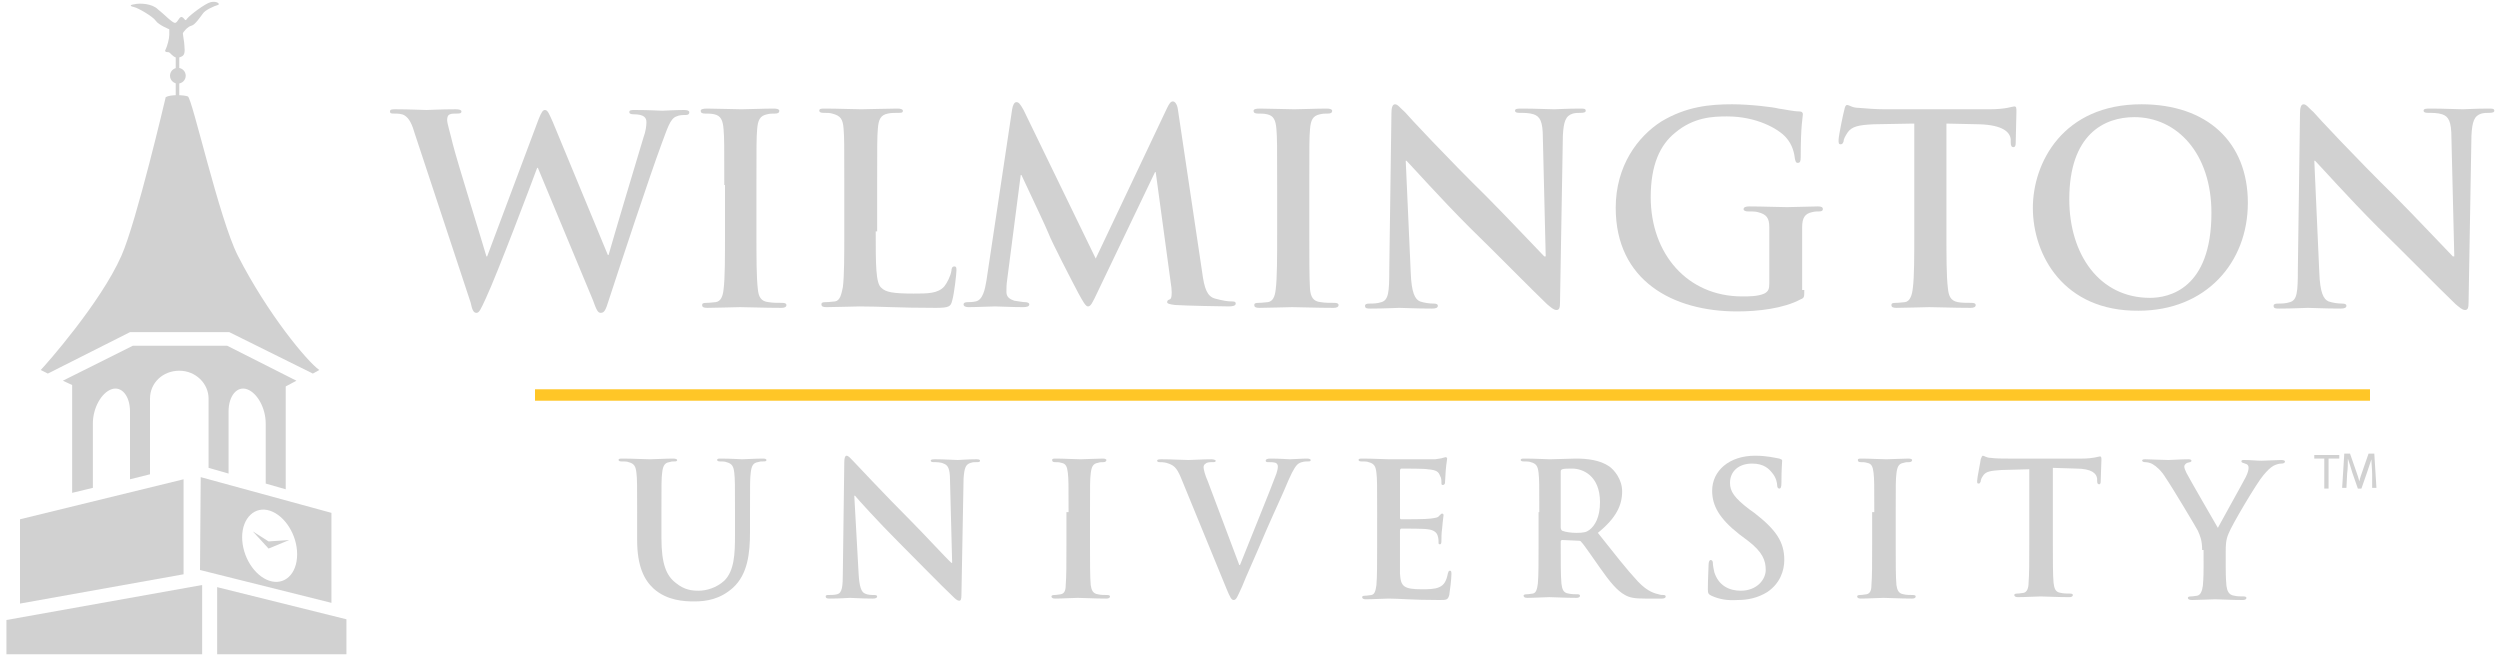 <svg aria-hidden="true" focusable="false" xmlns="http://www.w3.org/2000/svg" width="350" height="92" id="icon-color" role="img" aria-labeledby="title-color" viewBox="0 0 350 92">
  <title id="title-color">Color icon</title>

<style type="text/css">
	.st0{fill:#D1D1D1;}
	.st1{fill:#FFC627;}
</style>
<g>
	<path class="st0" d="M89.2,71.7c0-3.9,0-4.6-0.1-5.5c-0.1-0.9-0.3-1.3-1.1-1.5c-0.2-0.1-0.6-0.1-1-0.1c-0.3,0-0.4-0.1-0.4-0.2   c0-0.2,0.2-0.2,0.6-0.2c1.4,0,3,0.1,3.8,0.1c0.6,0,2.2-0.1,3.2-0.1c0.4,0,0.6,0.1,0.6,0.2c0,0.2-0.2,0.2-0.4,0.2   c-0.3,0-0.4,0-0.7,0.1c-0.7,0.1-0.9,0.6-1,1.5c-0.1,0.8-0.1,1.5-0.1,5.5v3.6c0,3.7,0.7,5.3,2,6.3c1.2,1,2.3,1.1,3.2,1.1   c1.1,0,2.5-0.4,3.6-1.4c1.4-1.4,1.5-3.7,1.5-6.4v-3.2c0-3.9,0-4.6-0.1-5.5c-0.1-0.9-0.3-1.3-1.1-1.5c-0.2-0.1-0.6-0.1-0.9-0.1   c-0.3,0-0.4-0.1-0.4-0.2c0-0.2,0.2-0.2,0.5-0.2c1.3,0,2.9,0.1,3,0.1c0.3,0,1.9-0.1,2.9-0.1c0.4,0,0.5,0.1,0.5,0.2   c0,0.2-0.2,0.2-0.5,0.2c-0.3,0-0.4,0-0.7,0.1c-0.7,0.1-0.9,0.6-1,1.5c-0.1,0.8-0.1,1.5-0.1,5.5v2.8c0,2.9-0.3,5.9-2.4,7.8   c-1.8,1.6-3.7,1.9-5.4,1.9c-1.4,0-3.8-0.1-5.7-1.8c-1.3-1.2-2.3-3.1-2.3-6.8V71.7z"/>
	<path class="st0" d="M120.2,80.2c0.1,2,0.4,2.7,0.9,2.9c0.4,0.2,0.9,0.2,1.3,0.2c0.3,0,0.4,0.1,0.4,0.2c0,0.2-0.2,0.3-0.6,0.3   c-1.7,0-2.7-0.1-3.2-0.1c-0.2,0-1.4,0.1-2.8,0.1c-0.3,0-0.6,0-0.6-0.3c0-0.2,0.2-0.2,0.4-0.2c0.3,0,0.8,0,1.2-0.1   c0.7-0.2,0.8-1,0.8-3.2l0.2-15.3c0-0.5,0.1-0.9,0.3-0.9c0.3,0,0.5,0.3,1,0.8c0.3,0.3,4.2,4.5,8,8.3c1.8,1.8,5.2,5.5,5.7,5.9h0.1   l-0.3-11.6c0-1.6-0.3-2.1-0.9-2.3c-0.4-0.2-1-0.2-1.4-0.2c-0.3,0-0.4-0.1-0.4-0.2c0-0.2,0.3-0.2,0.7-0.2c1.3,0,2.6,0.1,3.1,0.1   c0.3,0,1.3-0.1,2.5-0.1c0.3,0,0.6,0,0.6,0.2c0,0.2-0.2,0.2-0.5,0.2c-0.3,0-0.5,0-0.8,0.1c-0.7,0.2-0.9,0.7-1,2.2l-0.3,16.3   c0,0.6-0.1,0.8-0.3,0.8c-0.3,0-0.6-0.3-0.9-0.6c-1.6-1.5-4.9-4.9-7.6-7.6c-2.8-2.8-5.7-6-6.1-6.5h-0.1L120.2,80.2z"/>
	<path class="st0" d="M149.6,71.7c0-3.9,0-4.6-0.1-5.5c-0.1-0.9-0.3-1.3-0.9-1.4c-0.3-0.1-0.6-0.1-0.9-0.1c-0.3,0-0.4-0.1-0.4-0.3   c0-0.2,0.2-0.2,0.6-0.2c1,0,2.6,0.1,3.4,0.1c0.6,0,2.2-0.1,3.1-0.1c0.3,0,0.5,0.1,0.5,0.2c0,0.2-0.2,0.3-0.4,0.3   c-0.3,0-0.5,0-0.8,0.1c-0.7,0.1-0.9,0.6-1,1.5c-0.1,0.8-0.1,1.5-0.1,5.5v4.5c0,2.5,0,4.5,0.1,5.6c0.1,0.7,0.3,1.2,1,1.3   c0.4,0.1,0.9,0.1,1.3,0.1c0.3,0,0.4,0.1,0.4,0.2c0,0.2-0.2,0.3-0.5,0.3c-1.7,0-3.3-0.1-4-0.1c-0.6,0-2.2,0.1-3.2,0.1   c-0.3,0-0.5-0.1-0.5-0.3c0-0.1,0.1-0.2,0.4-0.2c0.4,0,0.7-0.1,0.9-0.1c0.5-0.1,0.7-0.5,0.7-1.3c0.1-1.1,0.1-3.1,0.1-5.6V71.7z"/>
	<path class="st0" d="M165.3,66.8c-0.6-1.4-1-1.7-2-2c-0.4-0.1-0.8-0.1-1-0.1c-0.2,0-0.3-0.1-0.3-0.2c0-0.2,0.3-0.2,0.7-0.2   c1.4,0,2.8,0.1,3.7,0.1c0.6,0,1.9-0.1,3.2-0.1c0.3,0,0.6,0.1,0.6,0.2c0,0.2-0.2,0.2-0.4,0.2c-0.4,0-0.8,0-1,0.2   c-0.2,0.1-0.3,0.3-0.3,0.5c0,0.3,0.2,1.1,0.6,2l4.4,11.7h0.1c1.1-2.8,4.5-11.1,5.1-12.8c0.1-0.3,0.2-0.7,0.2-1   c0-0.2-0.1-0.4-0.3-0.5c-0.3-0.1-0.7-0.1-1-0.1c-0.2,0-0.4,0-0.4-0.2c0-0.2,0.2-0.3,0.7-0.3c1.3,0,2.4,0.1,2.7,0.1   c0.4,0,1.6-0.1,2.4-0.1c0.3,0,0.5,0.1,0.5,0.2c0,0.2-0.2,0.2-0.4,0.2c-0.3,0-0.8,0-1.3,0.3c-0.3,0.2-0.7,0.7-1.4,2.3   c-1,2.4-1.7,3.8-3.1,7c-1.6,3.8-2.9,6.6-3.4,7.9c-0.7,1.5-0.8,1.9-1.2,1.9c-0.3,0-0.5-0.4-1-1.6L165.3,66.8z"/>
	<path class="st0" d="M192.8,71.7c0-3.9,0-4.6-0.1-5.5c-0.1-0.9-0.3-1.3-1.1-1.5c-0.2-0.1-0.6-0.1-1-0.1c-0.3,0-0.4-0.1-0.4-0.2   c0-0.2,0.2-0.2,0.6-0.2c1.4,0,3,0.1,3.7,0.1c0.8,0,6,0,6.4,0c0.5-0.1,0.9-0.1,1.1-0.2c0.1,0,0.3-0.1,0.4-0.1c0.1,0,0.2,0.1,0.2,0.2   c0,0.2-0.1,0.5-0.2,1.7c0,0.3-0.1,1.4-0.1,1.7c0,0.1-0.1,0.3-0.3,0.3c-0.2,0-0.2-0.1-0.2-0.4c0-0.2,0-0.6-0.2-0.9   c-0.2-0.5-0.4-0.8-1.7-0.9c-0.4-0.1-3.1-0.1-3.7-0.1c-0.1,0-0.2,0.1-0.2,0.3v6.5c0,0.2,0,0.3,0.2,0.3c0.6,0,3.5,0,4.1-0.1   c0.6-0.1,1-0.1,1.2-0.4c0.2-0.2,0.3-0.3,0.4-0.3c0.1,0,0.2,0.1,0.2,0.2c0,0.2-0.1,0.6-0.2,1.9c-0.1,0.5-0.1,1.5-0.1,1.7   c0,0.2,0,0.5-0.2,0.5c-0.2,0-0.2-0.1-0.2-0.2c0-0.3,0-0.6-0.1-0.9c-0.1-0.5-0.5-0.9-1.4-1c-0.5-0.1-3-0.1-3.7-0.1   c-0.1,0-0.2,0.1-0.2,0.3v2c0,0.9,0,3.2,0,4c0.1,1.8,0.5,2.2,3.1,2.2c0.7,0,1.8,0,2.4-0.3c0.7-0.3,1-0.9,1.2-1.9   c0.1-0.3,0.1-0.4,0.3-0.4c0.2,0,0.2,0.2,0.2,0.5c0,0.6-0.2,2.3-0.3,2.9c-0.2,0.7-0.4,0.7-1.4,0.7c-3.9,0-5.6-0.2-7.1-0.2   c-0.6,0-2.2,0.1-3.2,0.1c-0.3,0-0.5-0.1-0.5-0.3c0-0.1,0.1-0.2,0.4-0.2c0.4,0,0.7-0.1,0.9-0.1c0.5-0.1,0.6-0.7,0.7-1.4   c0.1-1.1,0.1-3.1,0.1-5.5V71.7z"/>
	<path class="st0" d="M215.5,71.7c0-3.9,0-4.6-0.1-5.5c-0.1-0.9-0.3-1.3-1.1-1.5c-0.2-0.1-0.6-0.1-1-0.1c-0.3,0-0.4-0.1-0.4-0.2   c0-0.2,0.2-0.2,0.6-0.2c1.4,0,3,0.1,3.5,0.1c0.9,0,2.8-0.1,3.6-0.1c1.6,0,3.4,0.2,4.7,1.1c0.7,0.5,1.8,1.8,1.8,3.5   c0,1.9-0.8,3.7-3.4,5.8c2.3,2.9,4.1,5.2,5.6,6.8c1.4,1.5,2.5,1.7,2.9,1.8c0.3,0.1,0.5,0.1,0.7,0.1c0.2,0,0.3,0.1,0.3,0.2   c0,0.2-0.2,0.3-0.5,0.3h-2.4c-1.4,0-2.1-0.1-2.8-0.5c-1.1-0.6-2.1-1.8-3.5-3.8c-1-1.4-2.2-3.2-2.6-3.6c-0.1-0.2-0.3-0.2-0.5-0.2   l-2.2-0.1c-0.1,0-0.2,0.1-0.2,0.2v0.4c0,2.4,0,4.4,0.1,5.5c0.1,0.7,0.2,1.3,1,1.4c0.4,0.1,1,0.1,1.3,0.1c0.2,0,0.3,0.1,0.3,0.2   c0,0.2-0.2,0.3-0.5,0.3c-1.5,0-3.4-0.1-3.8-0.1c-0.5,0-2.1,0.1-3.1,0.1c-0.3,0-0.5-0.1-0.5-0.3c0-0.1,0.1-0.2,0.4-0.2   c0.4,0,0.7-0.1,0.9-0.1c0.5-0.1,0.6-0.7,0.7-1.4c0.1-1.1,0.1-3.1,0.1-5.5V71.7z M218.5,73.8c0,0.3,0.1,0.4,0.2,0.5   c0.5,0.2,1.3,0.3,2,0.3c1,0,1.4-0.1,1.8-0.4c0.8-0.6,1.5-1.8,1.5-3.9c0-3.7-2.4-4.7-3.9-4.7c-0.6,0-1.1,0-1.4,0.1   c-0.2,0.1-0.2,0.2-0.2,0.4V73.8z"/>
	<path class="st0" d="M239.6,83.4c-0.4-0.2-0.5-0.3-0.5-0.9c0-1.4,0.1-3,0.1-3.4c0-0.4,0.1-0.7,0.3-0.7c0.2,0,0.3,0.2,0.3,0.4   c0,0.3,0.1,0.9,0.2,1.3c0.6,1.9,2.1,2.6,3.7,2.6c2.3,0,3.5-1.6,3.5-2.9c0-1.3-0.4-2.5-2.5-4.1l-1.2-0.9c-2.8-2.2-3.8-4-3.8-6.1   c0-2.8,2.4-4.9,6-4.9c1.7,0,2.8,0.3,3.4,0.4c0.2,0.1,0.4,0.1,0.4,0.3c0,0.3-0.1,1.1-0.1,3.1c0,0.6-0.1,0.8-0.3,0.8   c-0.2,0-0.3-0.2-0.3-0.5c0-0.2-0.1-1-0.7-1.7c-0.4-0.5-1.1-1.3-2.8-1.3c-1.9,0-3.1,1.1-3.1,2.7c0,1.2,0.6,2.1,2.7,3.7l0.7,0.5   c3.1,2.4,4.2,4.1,4.2,6.6c0,1.5-0.6,3.3-2.4,4.5c-1.3,0.8-2.7,1.1-4.1,1.1C241.8,84.1,240.7,83.9,239.6,83.4z"/>
	<path class="st0" d="M262.4,71.7c0-3.9,0-4.6-0.1-5.5c-0.1-0.9-0.3-1.3-0.9-1.4c-0.3-0.1-0.6-0.1-0.9-0.1c-0.3,0-0.4-0.1-0.4-0.3   c0-0.2,0.2-0.2,0.6-0.2c1,0,2.6,0.1,3.4,0.1c0.6,0,2.2-0.1,3.1-0.1c0.3,0,0.5,0.1,0.5,0.2c0,0.2-0.2,0.3-0.4,0.3   c-0.3,0-0.5,0-0.8,0.1c-0.7,0.1-0.9,0.6-1,1.5c-0.1,0.8-0.1,1.5-0.1,5.5v4.5c0,2.5,0,4.5,0.1,5.6c0.1,0.7,0.3,1.2,1,1.3   c0.4,0.1,0.9,0.1,1.3,0.1c0.3,0,0.4,0.1,0.4,0.2c0,0.2-0.2,0.3-0.5,0.3c-1.7,0-3.3-0.1-4-0.1c-0.6,0-2.2,0.1-3.2,0.1   c-0.3,0-0.5-0.1-0.5-0.3c0-0.1,0.1-0.2,0.4-0.2c0.4,0,0.7-0.1,0.9-0.1c0.5-0.1,0.7-0.5,0.7-1.3c0.1-1.1,0.1-3.1,0.1-5.6V71.7z"/>
	<path class="st0" d="M284,65.7l-3.8,0.1c-1.5,0.1-2.1,0.2-2.5,0.7c-0.3,0.4-0.4,0.7-0.4,0.9c-0.1,0.2-0.1,0.3-0.3,0.3   c-0.2,0-0.2-0.1-0.2-0.4c0-0.4,0.5-2.8,0.5-3c0.1-0.3,0.2-0.5,0.3-0.5c0.2,0,0.5,0.3,1.1,0.3c0.7,0.1,1.7,0.1,2.6,0.1h10.2   c1.6,0,2.3-0.3,2.5-0.3c0.2,0,0.2,0.2,0.2,0.5c0,0.5-0.1,2.3-0.1,3c0,0.3-0.1,0.4-0.2,0.4c-0.2,0-0.3-0.1-0.3-0.5l0-0.3   c-0.1-0.7-0.7-1.4-3-1.4l-3.2-0.1v10.6c0,2.4,0,4.4,0.1,5.5c0.1,0.7,0.2,1.3,1,1.4c0.4,0.1,0.9,0.1,1.3,0.1c0.3,0,0.4,0.1,0.4,0.2   c0,0.2-0.2,0.3-0.5,0.3c-1.7,0-3.3-0.1-4-0.1c-0.6,0-2.2,0.1-3.2,0.1c-0.3,0-0.5-0.1-0.5-0.3c0-0.1,0.1-0.2,0.4-0.2   c0.4,0,0.7-0.1,0.9-0.1c0.5-0.1,0.7-0.7,0.7-1.4c0.1-1.1,0.1-3.1,0.1-5.5V65.7z"/>
	<path class="st0" d="M308.3,77c0-1.4-0.3-2-0.6-2.7c-0.2-0.4-3.6-6.1-4.5-7.4c-0.6-1-1.3-1.6-1.8-1.9c-0.3-0.2-0.8-0.3-1.1-0.3   c-0.2,0-0.4-0.1-0.4-0.2c0-0.2,0.2-0.2,0.5-0.2c0.5,0,2.4,0.1,3.2,0.1c0.5,0,1.6-0.1,2.8-0.1c0.3,0,0.4,0.1,0.4,0.2   c0,0.2-0.2,0.2-0.6,0.3c-0.2,0.1-0.4,0.3-0.4,0.5c0,0.2,0.1,0.5,0.3,0.9c0.4,0.8,4,7,4.4,7.7c0.3-0.6,3.5-6.3,3.9-7.1   c0.3-0.6,0.4-1,0.4-1.3c0-0.3-0.1-0.5-0.5-0.6c-0.2-0.1-0.5-0.1-0.5-0.3c0-0.2,0.1-0.2,0.4-0.2c0.9,0,1.7,0.1,2.4,0.1   c0.6,0,2.3-0.1,2.8-0.1c0.3,0,0.5,0.1,0.5,0.2c0,0.2-0.2,0.3-0.5,0.3c-0.3,0-0.7,0.1-1.1,0.3c-0.5,0.3-0.8,0.6-1.4,1.3   c-0.9,1-4.5,7.1-4.9,8.2c-0.4,0.9-0.4,1.7-0.4,2.6v2.1c0,0.4,0,1.5,0.1,2.6c0.1,0.7,0.3,1.3,1.1,1.4c0.4,0.1,0.9,0.1,1.3,0.1   c0.3,0,0.4,0.1,0.4,0.2c0,0.2-0.2,0.3-0.5,0.3c-1.6,0-3.2-0.1-3.9-0.1c-0.6,0-2.3,0.1-3.2,0.1c-0.4,0-0.6-0.1-0.6-0.3   c0-0.1,0.1-0.2,0.4-0.2c0.4,0,0.7-0.1,0.9-0.1c0.5-0.1,0.7-0.7,0.8-1.4c0.1-1.1,0.1-2.2,0.1-2.6V77z"/>
</g>
<path class="st0" d="M58.1,18.8c-0.4-1.4-0.8-2.2-1.4-2.6c-0.4-0.3-1.1-0.3-1.5-0.3c-0.4,0-0.6,0-0.6-0.3c0-0.3,0.3-0.3,0.8-0.3  c1.9,0,3.9,0.1,4.3,0.1c0.3,0,2-0.1,4.1-0.1c0.5,0,0.8,0.1,0.8,0.3c0,0.3-0.3,0.3-0.7,0.3c-0.3,0-0.7,0-0.9,0.1  c-0.3,0.1-0.4,0.4-0.4,0.8c0,0.5,0.4,1.7,0.8,3.4c0.6,2.4,4.1,13.6,4.7,15.7h0.1l7.2-19.2c0.4-1,0.6-1.3,0.9-1.3  c0.4,0,0.6,0.6,1.1,1.7l7.7,18.6h0.1c0.7-2.5,3.6-12.2,4.9-16.5c0.3-0.8,0.4-1.6,0.4-2.1c0-0.6-0.3-1.1-1.8-1.1  c-0.4,0-0.6-0.1-0.6-0.3c0-0.3,0.3-0.3,0.8-0.3c2,0,3.5,0.1,3.8,0.1c0.3,0,1.8-0.1,3.1-0.1c0.4,0,0.7,0.1,0.7,0.3  c0,0.3-0.2,0.4-0.5,0.4c-0.4,0-0.9,0-1.3,0.2c-0.9,0.3-1.3,1.8-2.1,3.9c-1.7,4.6-5.6,16.4-7.4,21.9c-0.4,1.3-0.6,1.7-1.1,1.7  c-0.4,0-0.6-0.4-1.1-1.8l-7.7-18.5h-0.1c-0.7,1.9-5.6,14.9-7.2,18.3c-0.7,1.5-0.9,2-1.3,2c-0.4,0-0.6-0.4-0.8-1.4L58.1,18.8z"/>
<path class="st0" d="M101.4,25.9c0-5.6,0-6.6-0.1-7.8c-0.1-1.3-0.4-1.9-1.3-2.1c-0.4-0.1-0.9-0.1-1.3-0.1c-0.4,0-0.6-0.1-0.6-0.4  c0-0.2,0.3-0.3,0.9-0.3c1.4,0,3.7,0.1,4.8,0.1c0.9,0,3.1-0.1,4.5-0.1c0.5,0,0.8,0.1,0.8,0.3c0,0.3-0.2,0.4-0.6,0.4  c-0.4,0-0.7,0-1.1,0.1c-1,0.2-1.3,0.8-1.4,2.1c-0.1,1.2-0.1,2.2-0.1,7.8v6.5c0,3.6,0,6.5,0.2,8.1c0.1,1,0.4,1.7,1.5,1.8  c0.5,0.1,1.3,0.1,1.9,0.1c0.4,0,0.6,0.1,0.6,0.3c0,0.3-0.3,0.4-0.7,0.4c-2.4,0-4.8-0.1-5.8-0.1c-0.8,0-3.2,0.1-4.6,0.1  c-0.5,0-0.7-0.1-0.7-0.4c0-0.2,0.1-0.3,0.6-0.3c0.6,0,1-0.1,1.3-0.1c0.7-0.1,1-0.8,1.1-1.8c0.2-1.5,0.2-4.5,0.2-8V25.9z"/>
<path class="st0" d="M122.6,32.4c0,4.7,0,7.3,0.8,7.9c0.6,0.6,1.6,0.8,4.5,0.8c2,0,3.4,0,4.3-1c0.4-0.5,0.9-1.5,1-2.2  c0-0.3,0.1-0.6,0.4-0.6c0.3,0,0.3,0.2,0.3,0.6c0,0.4-0.3,3.2-0.6,4.2c-0.2,0.8-0.4,1-2.3,1c-5.3,0-7.7-0.2-10.7-0.2  c-0.8,0-3.2,0.1-4.6,0.1c-0.5,0-0.7-0.1-0.7-0.4c0-0.2,0.1-0.3,0.6-0.3c0.6,0,1-0.1,1.3-0.1c0.7-0.1,0.9-1,1.1-2  c0.2-1.5,0.2-4.5,0.2-7.9v-6.5c0-5.6,0-6.6-0.1-7.8c-0.1-1.3-0.4-1.8-1.6-2.1c-0.3-0.1-0.7-0.1-1.2-0.1c-0.4,0-0.6-0.1-0.6-0.3  c0-0.3,0.3-0.3,0.8-0.3c1.7,0,4.1,0.1,5.1,0.1c0.9,0,3.6-0.1,5-0.1c0.5,0,0.8,0.1,0.8,0.3c0,0.3-0.2,0.3-0.7,0.3c-0.4,0-1,0-1.4,0.1  c-1,0.2-1.3,0.8-1.4,2.1c-0.1,1.2-0.1,2.2-0.1,7.8V32.4z"/>
<path class="st0" d="M141.7,15.3c0.1-0.6,0.3-1,0.6-1c0.3,0,0.5,0.2,1,1.1l10.1,20.8l10-21.1c0.3-0.6,0.5-0.9,0.8-0.9  c0.3,0,0.6,0.4,0.7,1.1l3.4,22.8c0.3,2.3,0.7,3.4,1.8,3.7c1.1,0.3,1.8,0.4,2.3,0.4c0.3,0,0.6,0,0.6,0.3c0,0.3-0.4,0.4-1,0.4  c-0.9,0-6-0.1-7.5-0.2c-0.8-0.1-1.1-0.2-1.1-0.4c0-0.2,0.1-0.3,0.4-0.4c0.2-0.1,0.3-0.6,0.2-1.6l-2.2-16.2h-0.1l-8,16.7  c-0.8,1.7-1,2.1-1.4,2.1c-0.3,0-0.7-0.7-1.3-1.8c-0.9-1.7-3.8-7.3-4.2-8.4c-0.3-0.8-2.5-5.4-3.8-8.2h-0.1l-1.9,14.7  c-0.1,0.7-0.1,1.1-0.1,1.7c0,0.7,0.5,1,1.1,1.2c0.7,0.1,1.2,0.2,1.5,0.2c0.3,0,0.6,0.1,0.6,0.3c0,0.3-0.3,0.4-0.9,0.4  c-1.6,0-3.2-0.1-3.9-0.1c-0.7,0-2.5,0.1-3.7,0.1c-0.4,0-0.7-0.1-0.7-0.4c0-0.2,0.2-0.3,0.6-0.3c0.3,0,0.6,0,1.1-0.1  c1-0.2,1.3-1.7,1.5-2.9L141.7,15.3z"/>
<path class="st0" d="M178.8,25.9c0-5.6,0-6.6-0.1-7.8c-0.1-1.3-0.4-1.9-1.3-2.1c-0.4-0.1-0.9-0.1-1.3-0.1c-0.4,0-0.6-0.1-0.6-0.4  c0-0.2,0.3-0.3,0.9-0.3c1.4,0,3.7,0.1,4.8,0.1c0.9,0,3.1-0.1,4.5-0.1c0.5,0,0.8,0.1,0.8,0.3c0,0.3-0.2,0.4-0.6,0.4  c-0.4,0-0.7,0-1.1,0.1c-1,0.2-1.3,0.8-1.4,2.1c-0.1,1.2-0.1,2.2-0.1,7.8v6.5c0,3.6,0,6.5,0.1,8.1c0.1,1,0.4,1.7,1.5,1.8  c0.5,0.1,1.3,0.1,1.9,0.1c0.4,0,0.6,0.1,0.6,0.3c0,0.3-0.3,0.4-0.7,0.4c-2.4,0-4.8-0.1-5.8-0.1c-0.8,0-3.2,0.1-4.6,0.1  c-0.5,0-0.7-0.1-0.7-0.4c0-0.2,0.1-0.3,0.6-0.3c0.6,0,1-0.1,1.3-0.1c0.7-0.1,1-0.8,1.1-1.8c0.2-1.5,0.2-4.5,0.2-8V25.9z"/>
<path class="st0" d="M197.5,38.1c0.1,2.9,0.6,3.8,1.3,4.1c0.6,0.2,1.3,0.3,1.9,0.3c0.4,0,0.6,0.1,0.6,0.3c0,0.3-0.3,0.4-0.8,0.4  c-2.4,0-3.9-0.1-4.6-0.1c-0.3,0-2.1,0.1-4,0.1c-0.5,0-0.8,0-0.8-0.4c0-0.2,0.2-0.3,0.6-0.3c0.5,0,1.1,0,1.7-0.2  c1-0.3,1.1-1.4,1.1-4.6l0.3-21.8c0-0.7,0.1-1.3,0.5-1.3c0.4,0,0.7,0.5,1.4,1.1c0.4,0.5,6,6.5,11.4,11.8c2.5,2.5,7.5,7.8,8.1,8.4h0.2  l-0.4-16.6c0-2.3-0.4-3-1.3-3.3c-0.6-0.2-1.4-0.2-2-0.2c-0.4,0-0.6-0.1-0.6-0.3c0-0.3,0.4-0.3,1-0.3c1.9,0,3.7,0.1,4.5,0.1  c0.4,0,1.8-0.1,3.6-0.1c0.5,0,0.8,0,0.8,0.3c0,0.2-0.2,0.3-0.7,0.3c-0.4,0-0.7,0-1.1,0.1c-1,0.3-1.3,1.1-1.4,3.1l-0.4,23.3  c0,0.8-0.1,1.1-0.5,1.1c-0.4,0-0.8-0.4-1.3-0.8c-2.3-2.2-7-7-10.9-10.8c-4-4-8.1-8.6-8.8-9.3h-0.1L197.5,38.1z"/>
<path class="st0" d="M252.6,40.6c0,1,0,1.1-0.5,1.3c-2.4,1.3-6,1.7-8.9,1.7c-9,0-17-4.3-17-14.5c0-5.9,3.1-10,6.4-12.1  c3.5-2.1,6.8-2.4,9.9-2.4c2.5,0,5.8,0.4,6.5,0.6c0.8,0.1,2.1,0.4,2.9,0.4c0.4,0,0.5,0.2,0.5,0.4c0,0.4-0.3,1.4-0.3,6  c0,0.6-0.1,0.8-0.4,0.8c-0.3,0-0.3-0.2-0.4-0.5c-0.1-0.8-0.3-2-1.3-3.1c-1.1-1.2-4.1-2.9-8.2-2.9c-2,0-4.7,0.1-7.3,2.3  c-2.1,1.7-3.4,4.5-3.4,9c0,7.9,5.1,13.9,12.8,13.9c1,0,2.2,0,3.1-0.4c0.6-0.3,0.7-0.7,0.7-1.4v-3.5c0-1.8,0-3.2,0-4.4  c0-1.3-0.4-1.8-1.6-2.1c-0.3-0.1-0.9-0.1-1.4-0.1c-0.3,0-0.6-0.1-0.6-0.3c0-0.3,0.3-0.4,0.8-0.4c1.9,0,4.2,0.1,5.3,0.1  c1.1,0,3.1-0.1,4.3-0.1c0.5,0,0.7,0.1,0.7,0.4c0,0.2-0.2,0.3-0.5,0.3c-0.3,0-0.6,0-1,0.1c-1,0.2-1.4,0.8-1.4,2.1c0,1.1,0,2.6,0,4.4  V40.6z"/>
<path class="st0" d="M267.8,17.3l-5.5,0.1c-2.1,0.1-3,0.3-3.6,1.1c-0.4,0.6-0.6,1-0.6,1.3c-0.1,0.3-0.2,0.4-0.4,0.4  c-0.3,0-0.3-0.2-0.3-0.6c0-0.6,0.7-3.9,0.8-4.2c0.1-0.5,0.2-0.7,0.4-0.7c0.3,0,0.7,0.4,1.6,0.4c1.1,0.1,2.5,0.2,3.7,0.2h14.6  c2.4,0,3.2-0.4,3.5-0.4c0.3,0,0.3,0.2,0.3,0.8c0,0.8-0.1,3.3-0.1,4.3c0,0.4-0.1,0.6-0.3,0.6c-0.3,0-0.4-0.2-0.4-0.7l0-0.4  c-0.1-1-1.1-2-4.4-2.1l-4.6-0.1v15.1c0,3.4,0,6.3,0.2,7.9c0.1,1,0.3,1.8,1.4,2c0.5,0.1,1.3,0.1,1.9,0.1c0.4,0,0.6,0.1,0.6,0.3  c0,0.3-0.3,0.4-0.7,0.4c-2.4,0-4.8-0.1-5.8-0.1c-0.8,0-3.2,0.1-4.6,0.1c-0.5,0-0.7-0.1-0.7-0.4c0-0.2,0.1-0.3,0.6-0.3  c0.6,0,1-0.1,1.3-0.1c0.7-0.1,1-1,1.1-2c0.2-1.5,0.2-4.5,0.2-7.9V17.3z"/>
<path class="st0" d="M284.6,29.1c0-6.3,4.2-14.5,15.2-14.5c9.2,0,14.9,5.3,14.9,13.8c0,8.4-5.9,15.1-15.3,15.1  C288.9,43.6,284.6,35.7,284.6,29.1z M309.6,29.8c0-8.3-4.8-13.4-10.8-13.4c-4.2,0-9.1,2.4-9.1,11.5c0,7.7,4.2,13.8,11.3,13.8  C303.6,41.7,309.6,40.5,309.6,29.8z"/>
<path class="st0" d="M324.7,38.1c0.1,2.9,0.6,3.8,1.3,4.1c0.6,0.2,1.3,0.3,1.9,0.3c0.4,0,0.6,0.1,0.6,0.3c0,0.3-0.3,0.4-0.8,0.4  c-2.4,0-3.9-0.1-4.6-0.1c-0.3,0-2.1,0.1-4,0.1c-0.5,0-0.8,0-0.8-0.4c0-0.2,0.2-0.3,0.6-0.3c0.5,0,1.1,0,1.7-0.2  c1-0.3,1.1-1.4,1.1-4.6l0.3-21.8c0-0.7,0.1-1.3,0.5-1.3c0.4,0,0.7,0.5,1.4,1.1c0.4,0.5,6,6.5,11.4,11.8c2.5,2.5,7.5,7.8,8.1,8.4h0.2  l-0.4-16.6c0-2.3-0.4-3-1.3-3.3c-0.6-0.2-1.4-0.2-2-0.2c-0.4,0-0.6-0.1-0.6-0.3c0-0.3,0.4-0.3,1-0.3c1.9,0,3.7,0.1,4.5,0.1  c0.4,0,1.8-0.1,3.6-0.1c0.5,0,0.8,0,0.8,0.3c0,0.2-0.2,0.3-0.7,0.3c-0.4,0-0.7,0-1.1,0.1c-1,0.3-1.3,1.1-1.4,3.1l-0.4,23.3  c0,0.8-0.1,1.1-0.5,1.1c-0.4,0-0.8-0.4-1.3-0.8c-2.3-2.2-7-7-10.9-10.8c-4-4-8.1-8.6-8.8-9.3h-0.1L324.7,38.1z"/>
<rect x="74.9" y="54.5" class="st1" width="256.9" height="1.6"/>
<polygon class="st0" points="0.9,86.8 0.9,91.6 28.3,91.6 28.3,81.9 "/>
<polygon class="st0" points="48.5,86.7 48.5,91.6 30.4,91.6 30.4,82.2 "/>
<polygon class="st0" points="2.8,72.7 2.8,84.5 25.7,80.4 25.7,67.1 "/>
<path class="st0" d="M23.2,13.6c0,0-4.1,17.5-6.2,22.2C14.1,42.4,6.3,51.2,5.7,51.8c0,0,1,0.5,1,0.5l11.5-5.8h13.9l11.7,5.8  c0,0,0.9-0.5,0.9-0.5C43,50.6,37.5,44,33.3,35.8c-2.6-5.1-6.4-22.1-7-22.3C25.8,13.3,23.9,13.2,23.2,13.6z"/>
<g>
	<path class="st0" d="M23.7,4.9V4.1c0,0-1.5-0.6-1.9-1.2c-0.4-0.6-2.5-1.8-3-1.9c-0.5-0.1-0.8-0.3,0-0.4c0.8-0.2,2.5-0.1,3.3,0.7   C23,2,24.1,3.2,24.5,3.2c0.4,0,0.6-1,1-0.8c0.4,0.2,0.4,0.7,0.7,0.2c0.4-0.5,2.5-2.1,3.3-2.3c0.9-0.2,1.4,0.3,1,0.4   c-0.4,0.1-1.8,0.7-2.1,1.2c-0.3,0.4-1.1,1.6-1.6,1.7c-0.5,0.1-1.2,0.9-1.2,1.1c0,0.2,0.2,1.2,0.2,1.5c0,0.3,0.2,1.3-0.2,1.6   c-0.4,0.3-1,0.4-1.4,0c-0.4-0.3-0.4-0.5-0.7-0.5c-0.3,0-0.5-0.1-0.3-0.4C23.4,6.5,23.7,5.4,23.7,4.9z"/>
	<g>
		<rect x="24.6" y="7.2" class="st0" width="0.5" height="6.6"/>
	</g>
	<circle class="st0" cx="24.9" cy="10.6" r="1.1"/>
</g>
<g>
	<g>
		<path class="st0" d="M46.4,71.8l-18.3-5l-0.1,13l18.4,4.6L46.4,71.8z M37.7,81.3c-2.1-0.7-3.8-3.4-3.8-6.1c0-2.7,1.8-4.4,3.9-3.7    c2.1,0.7,3.8,3.4,3.8,6.1C41.6,80.4,39.8,82,37.7,81.3z"/>
	</g>
</g>
<g>
	<g>
		<path class="st0" d="M31.8,48.4l-13.2,0l-9.8,4.9l1.3,0.6V69l2.9-0.7v-9c0-2.2,1.2-4.3,2.6-4.8c1.4-0.5,2.6,0.9,2.6,3.1v9.5    l2.8-0.7V55.8c0-2.2,1.8-3.9,4.1-3.9s4.1,1.8,4.1,3.9v9.7l2.8,0.8v-8.7c0-2.2,1.2-3.6,2.6-3.1c1.4,0.5,2.6,2.6,2.6,4.8v8.4    l2.8,0.8V54.1l1.5-0.8L31.8,48.4z M18.2,69.5h2.8v-1l-2.8,0.7V69.5z M29.2,69.5H32v-1.3l-2.8-0.8V69.5z"/>
	</g>
</g>
<polygon class="st0" points="35.4,74.4 37.6,75.8 40.5,75.6 37.6,76.8 "/>
<g>
	<path class="st0" d="M325.4,64.2H324v-0.5h3.5v0.5h-1.5v4.2h-0.6V64.2z"/>
	<path class="st0" d="M332.1,66.4c0-0.7-0.1-1.5-0.1-2.1h0c-0.2,0.6-0.4,1.2-0.6,1.8l-0.8,2.3h-0.5l-0.8-2.3   c-0.2-0.7-0.4-1.3-0.6-1.9h0c0,0.6,0,1.4-0.1,2.1l-0.1,2h-0.6l0.3-4.8h0.8l0.8,2.3c0.2,0.6,0.4,1.1,0.5,1.6h0   c0.1-0.5,0.3-1,0.5-1.6l0.8-2.3h0.8l0.3,4.8h-0.6L332.1,66.4z"/>
</g>
</svg>